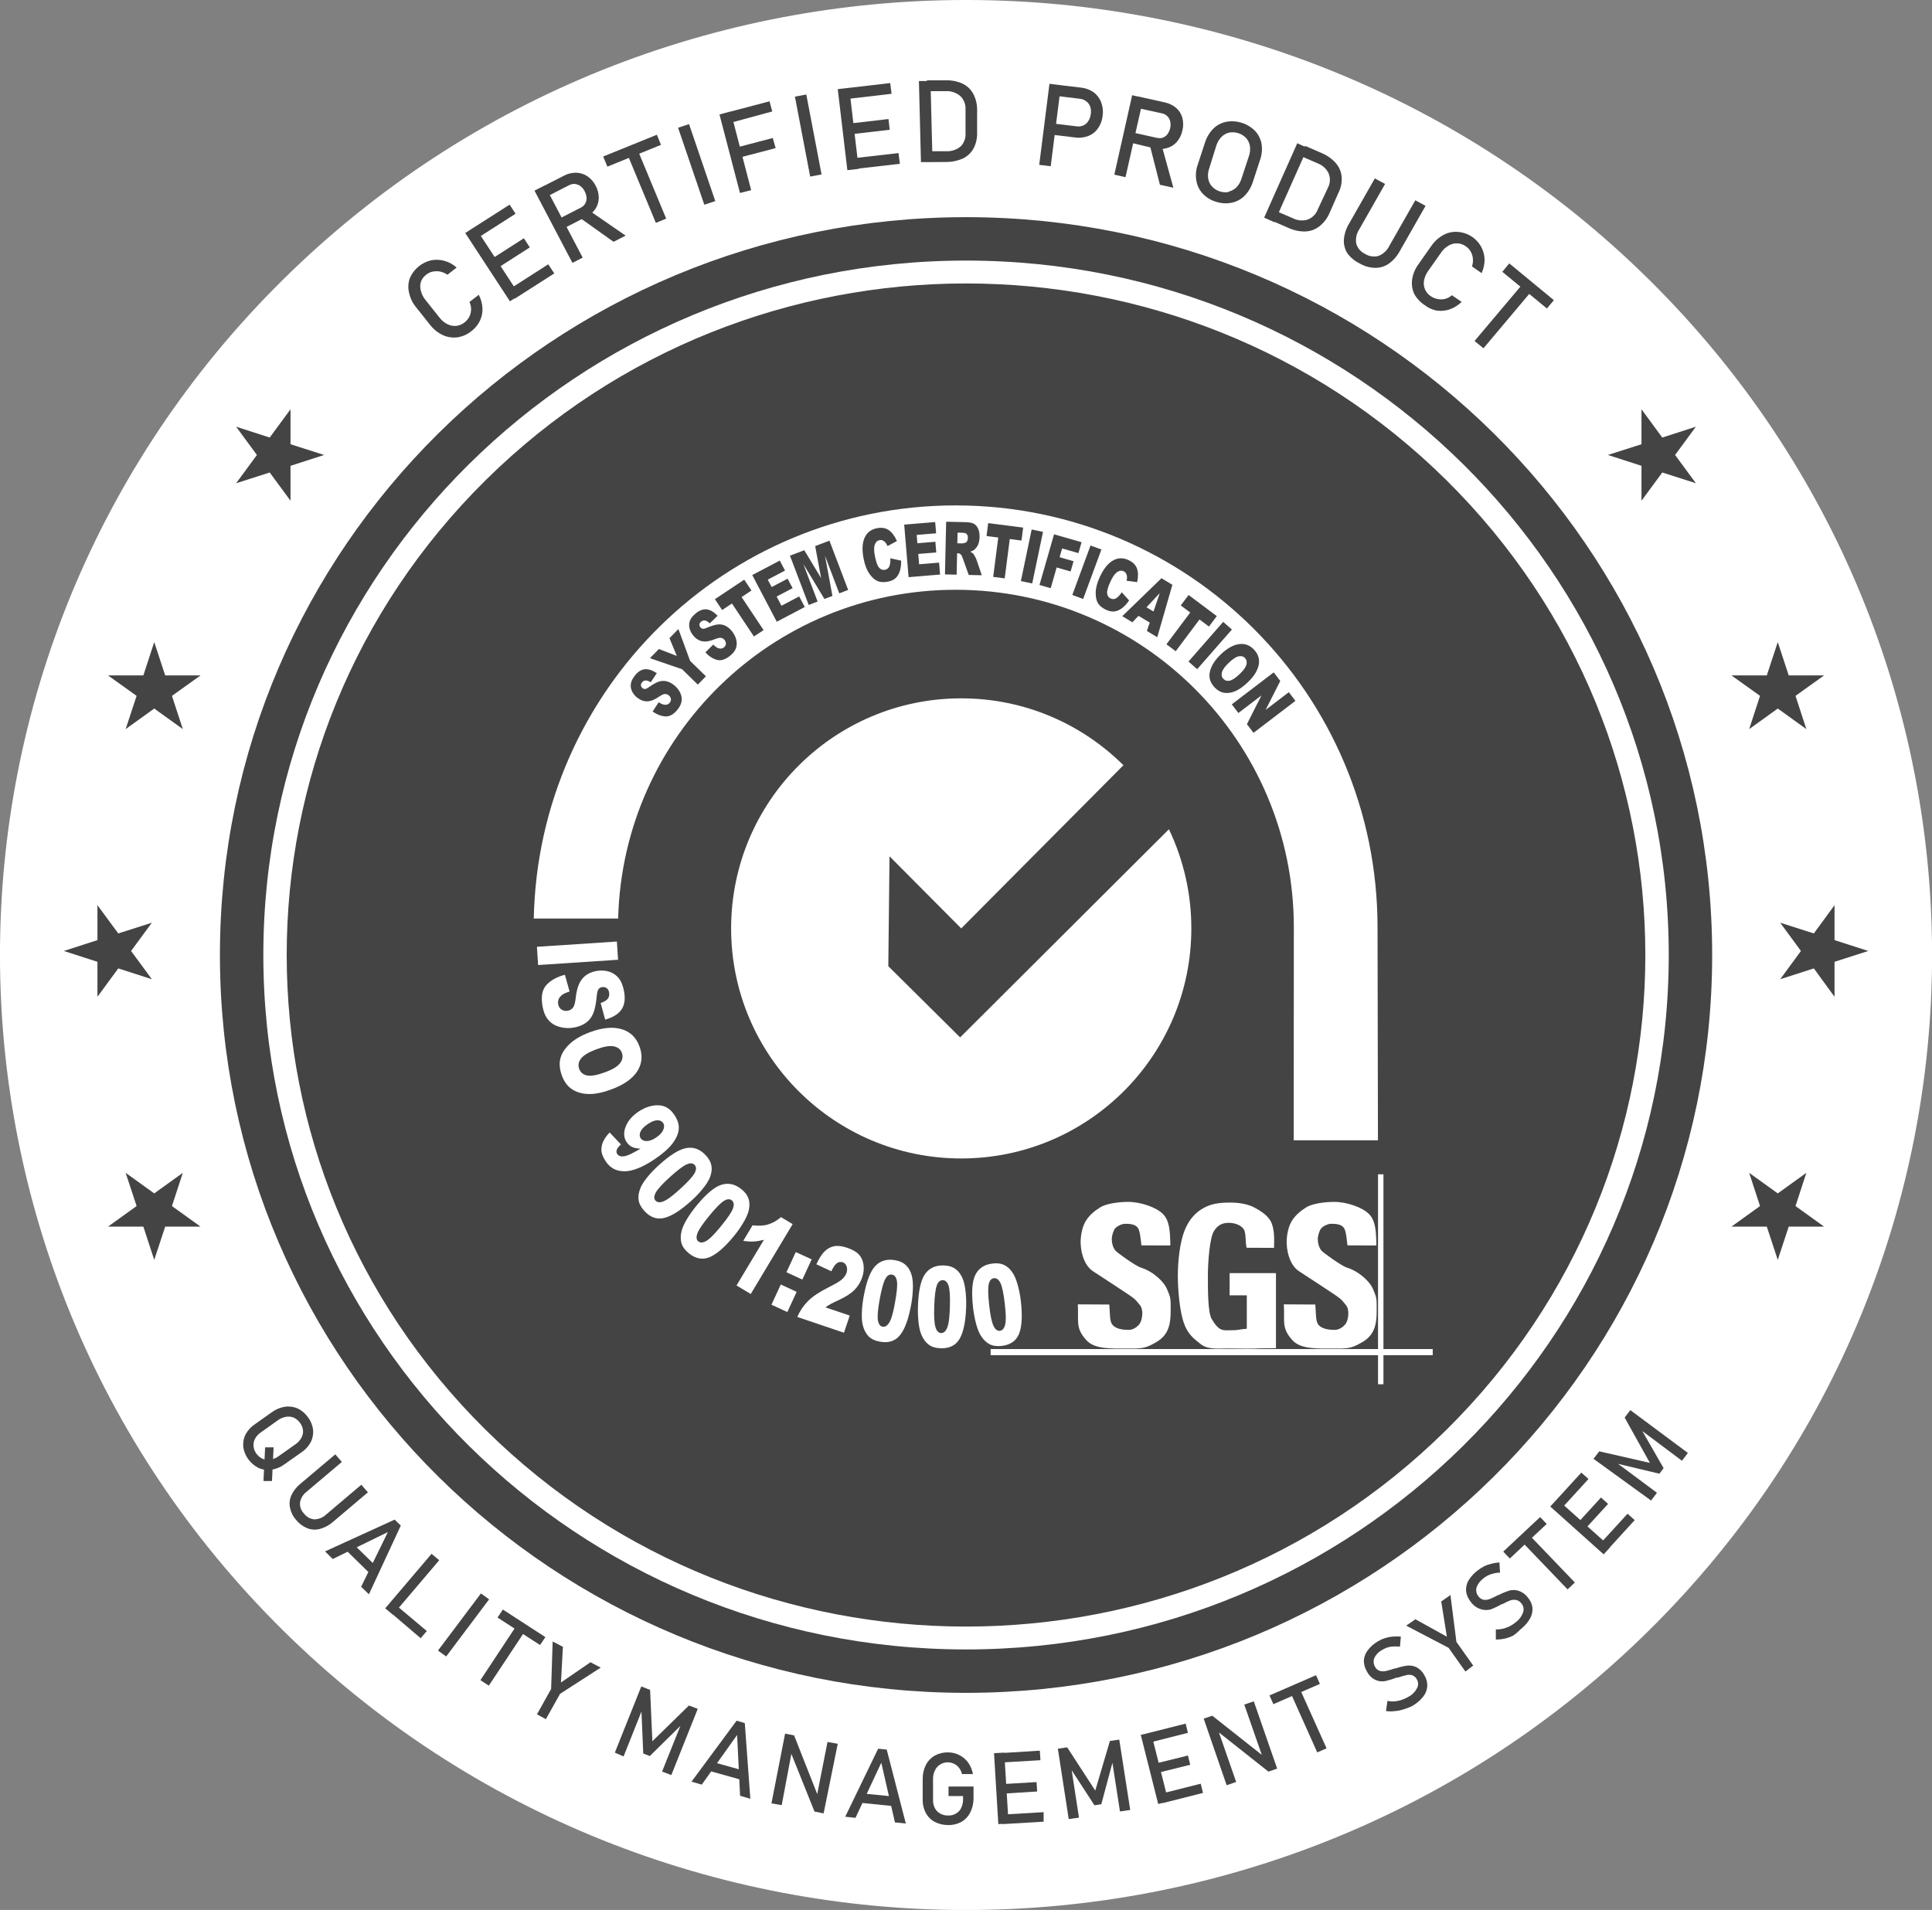 <?xml version="1.0" encoding="UTF-8"?> <svg xmlns="http://www.w3.org/2000/svg" width="89" height="88" viewBox="0 0 89 88" fill="none"><rect x="0" y="0" width="89" height="88" fill="#808080" stroke="none"/> <g clip-path="url(#clip0_1902_94)"> <path d="M75.969 75.116C93.348 57.932 93.348 30.072 75.969 12.888C58.59 -4.296 30.413 -4.296 13.033 12.888C-4.346 30.072 -4.346 57.932 13.033 75.116C30.413 92.3 58.59 92.3 75.969 75.116Z" fill="white"></path> <path d="M66.629 65.881C78.85 53.798 78.85 34.206 66.629 22.123C54.408 10.039 34.594 10.039 22.373 22.123C10.152 34.206 10.152 53.798 22.373 65.881C34.594 77.965 54.408 77.965 66.629 65.881Z" fill="#444444"></path> <path d="M44.502 76.998C62.932 76.998 77.873 62.225 77.873 44.002C77.873 25.779 62.932 11.006 44.502 11.006C26.072 11.006 11.131 25.779 11.131 44.002C11.131 62.225 26.072 76.998 44.502 76.998Z" stroke="#444444" stroke-width="2" stroke-miterlimit="10"></path> <path d="M10.877 19.66L12.425 20.16L13.383 18.857V20.468L14.932 20.963L13.383 21.462V23.072L12.425 21.77L10.877 22.265L11.835 20.963L10.877 19.66Z" fill="#444444"></path> <path d="M4.976 31.12H6.604L7.105 29.584L7.61 31.12H9.238L7.921 32.062L8.422 33.593L7.105 32.646L5.788 33.593L6.293 32.062L4.976 31.12Z" fill="#444444"></path> <path d="M2.941 43.816L4.489 43.316V41.706L5.448 43.008L6.996 42.514L6.038 43.816L6.996 45.118L5.448 44.619L4.489 45.926V44.315L2.941 43.816Z" fill="#444444"></path> <path d="M4.976 56.517L6.293 55.569L5.788 54.038L7.105 54.986L8.422 54.038L7.921 55.569L9.238 56.517H7.61L7.105 58.048L6.604 56.517H4.976Z" fill="#444444"></path> <path d="M84.029 56.517H82.4L81.895 58.048L81.39 56.517H79.761L81.078 55.569L80.578 54.038L81.895 54.986L83.212 54.038L82.712 55.569L84.029 56.517Z" fill="#444444"></path> <path d="M86.063 43.816L84.51 44.315V45.926L83.557 44.619L82.008 45.118L82.962 43.816L82.008 42.514L83.557 43.008L84.51 41.706V43.316L86.063 43.816Z" fill="#444444"></path> <path d="M84.029 31.12L82.712 32.062L83.212 33.593L81.895 32.646L80.578 33.593L81.078 32.062L79.761 31.12H81.39L81.895 29.584L82.4 31.12H84.029Z" fill="#444444"></path> <path d="M78.124 19.66L77.165 20.963L78.124 22.265L76.575 21.77L75.617 23.072V21.462L74.068 20.963L75.617 20.468V18.857L76.575 20.16L78.124 19.66Z" fill="#444444"></path> <path d="M11.207 66.65C11.188 66.452 11.227 66.252 11.32 66.076C11.426 65.887 11.577 65.727 11.759 65.609L12.524 65.067C12.703 64.935 12.912 64.849 13.133 64.815C13.332 64.787 13.536 64.816 13.718 64.899C13.909 64.991 14.072 65.131 14.19 65.305C14.319 65.474 14.399 65.674 14.422 65.884C14.441 66.082 14.402 66.282 14.309 66.458C14.206 66.648 14.056 66.808 13.874 66.925L13.105 67.467C12.927 67.599 12.72 67.685 12.5 67.719C12.3 67.748 12.095 67.718 11.91 67.635C11.72 67.54 11.557 67.4 11.433 67.229C11.31 67.057 11.231 66.859 11.202 66.65H11.207ZM12.099 67.215C12.211 67.262 12.334 67.276 12.453 67.257C12.586 67.234 12.712 67.181 12.821 67.103L13.614 66.543C13.726 66.466 13.818 66.365 13.884 66.248C13.943 66.143 13.969 66.023 13.959 65.903C13.945 65.778 13.898 65.659 13.822 65.558C13.749 65.456 13.652 65.374 13.539 65.32C13.427 65.273 13.305 65.258 13.185 65.278C13.05 65.299 12.922 65.352 12.812 65.431L12.024 65.992C11.91 66.067 11.816 66.168 11.75 66.286C11.694 66.392 11.669 66.512 11.679 66.631C11.69 66.756 11.735 66.876 11.811 66.977C11.885 67.079 11.984 67.161 12.099 67.215V67.215ZM12.213 66.687H12.604L12.529 68.237H12.137L12.213 66.687Z" fill="#444444"></path> <path d="M13.36 69.469C13.319 69.277 13.341 69.078 13.421 68.899C13.516 68.692 13.658 68.51 13.836 68.367L15.446 67.009L15.748 67.359L14.129 68.727C13.966 68.848 13.856 69.027 13.822 69.226C13.813 69.32 13.824 69.414 13.856 69.503C13.888 69.592 13.939 69.673 14.007 69.739C14.062 69.814 14.133 69.876 14.214 69.921C14.296 69.967 14.386 69.996 14.479 70.005C14.683 70.001 14.878 69.921 15.026 69.781L16.645 68.409L16.948 68.759L15.338 70.122C15.167 70.273 14.963 70.383 14.743 70.444C14.551 70.496 14.348 70.486 14.162 70.416C13.959 70.335 13.78 70.203 13.643 70.034C13.499 69.873 13.402 69.678 13.36 69.469V69.469Z" fill="#444444"></path> <path d="M18.18 70.016L18.463 70.291L16.995 73.456L16.636 73.11L17.868 70.59L15.328 71.831L14.974 71.481L18.18 70.016ZM16.201 71.066L17.443 72.279L17.131 72.588L15.89 71.374L16.201 71.066Z" fill="#444444"></path> <path d="M19.879 71.593L20.233 71.887L18.099 74.398L17.745 74.104L19.879 71.593ZM18.208 73.927L19.662 75.15L19.378 75.481L17.939 74.253L18.208 73.927Z" fill="#444444"></path> <path d="M20.554 76.321L20.176 76.05L22.154 73.418L22.532 73.689L20.554 76.321Z" fill="#444444"></path> <path d="M23.797 74.893L24.189 75.145L22.518 77.666L22.131 77.413L23.797 74.893ZM23.165 74.16L25.124 75.43L24.878 75.794L22.919 74.529L23.165 74.16Z" fill="#444444"></path> <path d="M25.799 78.044L25.147 79.211L24.736 78.987L25.388 77.82L25.459 75.631L25.931 75.878L25.841 77.521L27.201 76.588L27.673 76.835L25.799 78.044Z" fill="#444444"></path> <path d="M31.737 78.581L32.143 78.735L30.925 81.787L30.5 81.624L31.416 79.337L31.383 79.481L29.934 80.91L29.632 80.793L29.547 78.809L29.637 78.641L28.726 80.928L28.324 80.751L29.542 77.703L29.948 77.862L30.052 80.228L31.737 78.581Z" fill="#444444"></path> <path d="M33.933 79.28L34.31 79.392L34.565 82.879L34.093 82.739L33.956 79.938L32.328 82.226L31.855 82.09L33.933 79.28ZM32.7 81.147L34.376 81.614L34.254 82.034L32.578 81.567L32.7 81.147Z" fill="#444444"></path> <path d="M36.166 79.878L36.581 79.957L37.685 82.758L37.619 82.805L38.12 80.261L38.592 80.345L37.941 83.551L37.52 83.467L36.416 80.713L36.482 80.667L36.01 83.173L35.538 83.089L36.166 79.878Z" fill="#444444"></path> <path d="M40.452 80.573L40.848 80.611L41.727 84.018L41.226 83.967L40.598 81.217L39.409 83.757L38.937 83.705L40.452 80.573ZM39.578 82.618L41.316 82.79L41.269 83.229L39.531 83.052L39.578 82.618Z" fill="#444444"></path> <path d="M44.847 82.314V82.888C44.844 83.111 44.789 83.33 44.686 83.528C44.593 83.707 44.448 83.854 44.271 83.953C44.082 84.051 43.87 84.098 43.657 84.088C43.443 84.089 43.232 84.036 43.044 83.934C42.871 83.838 42.731 83.694 42.642 83.519C42.544 83.331 42.497 83.122 42.505 82.912V81.941C42.505 81.719 42.559 81.499 42.661 81.301C42.756 81.125 42.9 80.979 43.077 80.881C43.265 80.781 43.477 80.733 43.69 80.741C43.873 80.744 44.053 80.79 44.214 80.877C44.373 80.96 44.51 81.08 44.611 81.227C44.717 81.381 44.788 81.556 44.819 81.74H44.313C44.292 81.636 44.247 81.539 44.181 81.455C44.122 81.376 44.044 81.312 43.955 81.269C43.869 81.228 43.776 81.204 43.681 81.199C43.555 81.195 43.43 81.227 43.322 81.292C43.214 81.353 43.128 81.446 43.077 81.558C43.011 81.683 42.979 81.823 42.982 81.964V82.93C42.978 83.059 43.005 83.188 43.062 83.304C43.117 83.409 43.2 83.496 43.303 83.556C43.414 83.619 43.539 83.651 43.667 83.649C43.794 83.656 43.92 83.627 44.03 83.565C44.136 83.505 44.221 83.416 44.276 83.308C44.337 83.18 44.367 83.04 44.365 82.898V82.753H43.695V82.314H44.847Z" fill="#444444"></path> <path d="M45.791 80.779L46.263 80.751L46.461 84.018L45.989 84.046L45.791 80.779ZM46.013 80.779L47.901 80.662L47.929 81.101L46.041 81.213L46.013 80.779ZM46.103 82.207L47.75 82.109L47.778 82.543L46.126 82.646L46.103 82.207ZM46.188 83.607L48.076 83.495V83.934L46.188 84.046V83.607Z" fill="#444444"></path> <path d="M51.13 80.214L51.56 80.153L52.065 83.393L51.593 83.463L51.215 81.031L51.258 81.171L50.733 83.131L50.417 83.178L49.331 81.507V81.32L49.704 83.747L49.232 83.813L48.732 80.573L49.161 80.508L50.455 82.501L51.13 80.214Z" fill="#444444"></path> <path d="M52.551 79.934L53.023 79.827L53.826 83.01L53.354 83.118L52.551 79.934ZM52.768 79.883L54.619 79.416L54.723 79.841L52.877 80.308L52.768 79.883ZM53.118 81.283L54.723 80.886L54.831 81.311L53.226 81.708L53.118 81.283ZM53.462 82.651L55.313 82.184L55.417 82.609L53.571 83.076L53.462 82.651Z" fill="#444444"></path> <path d="M55.45 79.187L55.846 79.052L58.207 80.919L58.174 80.993L57.319 78.538L57.758 78.389L58.834 81.488L58.433 81.628L56.073 79.761L56.106 79.691L56.946 82.104L56.507 82.254L55.45 79.187Z" fill="#444444"></path> <path d="M58.48 78.118L60.624 77.185L60.803 77.586L58.66 78.519L58.48 78.118ZM59.448 77.987L59.873 77.801L61.11 80.555L60.68 80.741L59.448 77.987Z" fill="#444444"></path> <path d="M64.674 78.753C64.542 78.799 64.403 78.827 64.263 78.837C64.126 78.856 63.986 78.856 63.848 78.837L63.914 78.37C64.07 78.401 64.23 78.401 64.386 78.37C64.553 78.338 64.712 78.278 64.858 78.193C65.034 78.106 65.177 77.967 65.269 77.796C65.307 77.733 65.327 77.66 65.327 77.586C65.327 77.512 65.307 77.44 65.269 77.376C65.223 77.288 65.146 77.219 65.052 77.185C64.961 77.159 64.864 77.159 64.773 77.185C64.65 77.212 64.528 77.248 64.41 77.292H64.381H64.348C64.176 77.359 63.999 77.413 63.82 77.455C63.67 77.484 63.516 77.468 63.376 77.409C63.201 77.329 63.059 77.192 62.975 77.021V77.021C62.876 76.867 62.825 76.686 62.828 76.503C62.84 76.334 62.903 76.171 63.008 76.036C63.135 75.868 63.296 75.726 63.48 75.621C63.581 75.561 63.688 75.512 63.801 75.476C63.914 75.44 64.031 75.417 64.15 75.406C64.277 75.394 64.405 75.394 64.532 75.406L64.49 75.873C64.347 75.854 64.203 75.854 64.06 75.873C63.934 75.894 63.812 75.938 63.702 76.004C63.535 76.085 63.399 76.218 63.315 76.382C63.286 76.45 63.273 76.524 63.279 76.598C63.285 76.672 63.308 76.743 63.348 76.807C63.394 76.894 63.474 76.959 63.569 76.989C63.662 77.012 63.76 77.012 63.853 76.989C63.987 76.958 64.12 76.919 64.249 76.872V76.872H64.273H64.296C64.46 76.814 64.629 76.772 64.802 76.746C64.948 76.727 65.096 76.748 65.231 76.807C65.393 76.887 65.525 77.016 65.609 77.175C65.707 77.329 65.757 77.507 65.75 77.689C65.738 77.868 65.67 78.039 65.557 78.179C65.416 78.353 65.243 78.499 65.047 78.608C64.927 78.668 64.803 78.716 64.674 78.753Z" fill="#444444"></path> <path d="M67.091 75.649L67.865 76.741L67.506 77.016L66.732 75.924L64.778 74.902L65.203 74.608L66.652 75.411L66.392 73.786L66.817 73.492L67.091 75.649Z" fill="#444444"></path> <path d="M69.716 75.355C69.59 75.419 69.457 75.467 69.319 75.499C69.184 75.528 69.046 75.542 68.908 75.541V75.075C69.069 75.08 69.229 75.055 69.38 75C69.539 74.944 69.686 74.86 69.815 74.752C69.977 74.636 70.099 74.473 70.164 74.286C70.188 74.215 70.193 74.14 70.178 74.067C70.163 73.994 70.129 73.926 70.079 73.87V73.87C70.019 73.791 69.932 73.736 69.834 73.716C69.741 73.703 69.647 73.712 69.56 73.744C69.442 73.792 69.326 73.846 69.215 73.908V73.908H69.182C69.022 74.002 68.855 74.083 68.682 74.15C68.537 74.193 68.383 74.193 68.238 74.15C68.048 74.096 67.882 73.981 67.766 73.824V73.824C67.647 73.683 67.569 73.514 67.539 73.334C67.521 73.159 67.557 72.983 67.643 72.829C67.752 72.649 67.894 72.49 68.063 72.363C68.156 72.29 68.256 72.226 68.361 72.171C68.467 72.118 68.58 72.078 68.696 72.05C68.819 72.017 68.946 71.997 69.073 71.989L69.102 72.456C68.957 72.462 68.814 72.489 68.677 72.535C68.555 72.575 68.441 72.637 68.342 72.717C68.191 72.826 68.077 72.977 68.016 73.151C67.999 73.223 67.999 73.297 68.016 73.369C68.033 73.44 68.067 73.506 68.115 73.562C68.174 73.642 68.262 73.696 68.361 73.712C68.456 73.721 68.551 73.706 68.639 73.67C68.767 73.619 68.892 73.559 69.012 73.492V73.492H69.036C69.187 73.412 69.345 73.345 69.508 73.291C69.65 73.249 69.8 73.249 69.942 73.291C70.116 73.346 70.269 73.454 70.376 73.6V73.6C70.494 73.731 70.569 73.893 70.594 74.066C70.608 74.245 70.569 74.424 70.48 74.58C70.367 74.771 70.218 74.939 70.041 75.075C69.942 75.178 69.833 75.272 69.716 75.355Z" fill="#444444"></path> <path d="M69.249 71.49L70.948 69.898L71.25 70.216L69.551 71.808L69.249 71.49ZM70.117 71.047L70.452 70.729L72.548 72.914L72.213 73.231L70.117 71.047Z" fill="#444444"></path> <path d="M71.415 69.413L71.727 69.073L74.186 71.276L73.874 71.616L71.415 69.413ZM71.566 69.25L72.845 67.85L73.176 68.144L71.897 69.544L71.566 69.25ZM72.642 70.212L73.752 68.998L74.078 69.292L72.968 70.505L72.642 70.212ZM73.695 71.145L74.975 69.745L75.305 70.039L74.026 71.439L73.695 71.145Z" fill="#444444"></path> <path d="M74.842 65.315L75.102 64.97L77.755 66.944L77.481 67.304L75.494 65.815L75.626 65.885L76.636 67.644L76.443 67.901L74.484 67.434L74.347 67.304L76.329 68.779L76.06 69.138L73.407 67.215L73.672 66.87L76.004 67.402L74.842 65.315Z" fill="#444444"></path> <path d="M21.073 15.543C20.844 15.572 20.612 15.536 20.403 15.441C20.173 15.333 19.972 15.173 19.817 14.974L19.175 14.166C19.011 13.971 18.897 13.739 18.845 13.489C18.789 13.264 18.802 13.026 18.883 12.808C18.971 12.604 19.107 12.423 19.279 12.281C19.451 12.139 19.655 12.04 19.874 11.991C20.075 11.954 20.282 11.963 20.478 12.019C20.685 12.079 20.876 12.184 21.035 12.327L20.611 12.659C20.512 12.59 20.402 12.541 20.285 12.514C20.17 12.491 20.051 12.491 19.936 12.514C19.826 12.535 19.724 12.584 19.638 12.654C19.522 12.738 19.434 12.855 19.388 12.99C19.348 13.122 19.348 13.264 19.388 13.396C19.425 13.552 19.498 13.697 19.6 13.821L20.242 14.628C20.34 14.757 20.466 14.863 20.611 14.936C20.735 15.001 20.876 15.028 21.017 15.016C21.159 14.999 21.293 14.943 21.404 14.852C21.492 14.784 21.564 14.698 21.616 14.6C21.669 14.497 21.698 14.384 21.701 14.269C21.705 14.146 21.679 14.025 21.625 13.914L22.055 13.583C22.156 13.772 22.214 13.981 22.225 14.194C22.236 14.397 22.195 14.599 22.107 14.782C22.019 14.966 21.888 15.126 21.725 15.249C21.538 15.403 21.313 15.505 21.073 15.543Z" fill="#444444"></path> <path d="M21.432 10.736L21.876 10.451L23.934 13.597L23.49 13.882L21.432 10.736ZM21.649 10.596L23.476 9.429L23.75 9.849L21.923 11.016L21.649 10.596ZM22.546 11.996L24.132 10.978L24.406 11.399L22.82 12.416L22.546 11.996ZM23.434 13.345L25.256 12.178L25.534 12.598L23.707 13.765L23.434 13.345Z" fill="#444444"></path> <path d="M24.623 8.784L25.095 8.542L26.842 11.87L26.37 12.112L24.623 8.784ZM25.605 10.157L26.752 9.568C26.837 9.528 26.908 9.463 26.955 9.382C27.003 9.302 27.027 9.209 27.021 9.116C27.014 9.011 26.985 8.91 26.936 8.817C26.89 8.722 26.822 8.639 26.738 8.574C26.663 8.52 26.575 8.486 26.483 8.476C26.388 8.469 26.292 8.49 26.209 8.537L25.062 9.125L24.831 8.682L25.964 8.103C26.138 8.006 26.335 7.956 26.535 7.958C26.72 7.96 26.901 8.015 27.054 8.117C27.22 8.229 27.353 8.382 27.441 8.56C27.537 8.735 27.585 8.931 27.583 9.13C27.578 9.313 27.521 9.491 27.418 9.643C27.297 9.808 27.134 9.939 26.946 10.021L25.817 10.6L25.605 10.157ZM26.7 10.026L27.116 9.68L28.82 10.857L28.263 11.141L26.7 10.026Z" fill="#444444"></path> <path d="M27.786 7.212L30.26 6.208L30.449 6.675L27.98 7.678L27.786 7.212ZM28.895 7.095L29.368 6.894L30.689 10.073L30.213 10.269L28.895 7.095Z" fill="#444444"></path> <path d="M32.95 9.265L32.445 9.433L31.237 5.886L31.742 5.718L32.95 9.265Z" fill="#444444"></path> <path d="M33.144 5.275L33.659 5.135L34.603 8.762L34.088 8.892L33.144 5.275ZM33.394 5.209L35.448 4.668L35.575 5.135L33.517 5.695L33.394 5.209ZM33.824 6.824L35.599 6.358L35.731 6.824L33.951 7.291L33.824 6.824Z" fill="#444444"></path> <path d="M37.846 8.037L37.322 8.135L36.619 4.453L37.143 4.354L37.846 8.037Z" fill="#444444"></path> <path d="M38.592 4.107L39.12 4.047L39.559 7.781L39.035 7.841L38.592 4.107ZM38.847 4.079L41.009 3.827L41.07 4.322L38.908 4.574L38.847 4.079ZM39.04 5.704L40.929 5.484L40.985 5.979L39.097 6.198L39.04 5.704ZM39.229 7.3L41.391 7.053L41.453 7.547L39.291 7.795L39.229 7.3Z" fill="#444444"></path> <path d="M42.331 3.734H42.864L42.958 7.468H42.425L42.331 3.734ZM42.76 6.968H43.619C43.855 6.974 44.084 6.892 44.261 6.74C44.339 6.659 44.398 6.562 44.435 6.457C44.473 6.351 44.488 6.24 44.478 6.128V5.022C44.483 4.911 44.464 4.801 44.422 4.698C44.381 4.595 44.318 4.502 44.238 4.425C44.05 4.264 43.806 4.184 43.558 4.201H42.699V3.701H43.539C43.808 3.689 44.076 3.738 44.323 3.846C44.538 3.943 44.715 4.107 44.828 4.313C44.947 4.534 45.011 4.781 45.012 5.031V6.096C45.023 6.348 44.97 6.598 44.856 6.824C44.751 7.023 44.586 7.186 44.384 7.291C44.14 7.403 43.874 7.462 43.605 7.463L42.77 7.468L42.76 6.968Z" fill="#444444"></path> <path d="M48.345 3.86L48.874 3.926L48.402 7.66L47.873 7.595L48.345 3.86ZM48.397 5.676L49.601 5.821C49.705 5.836 49.812 5.821 49.908 5.779C50.002 5.736 50.081 5.666 50.134 5.578C50.198 5.48 50.236 5.368 50.248 5.251C50.267 5.136 50.258 5.017 50.219 4.906C50.184 4.811 50.122 4.728 50.04 4.668C49.956 4.602 49.854 4.562 49.747 4.551L48.548 4.406L48.624 3.898L49.809 4.038C50.014 4.061 50.211 4.134 50.38 4.252C50.539 4.371 50.661 4.534 50.729 4.719C50.802 4.916 50.825 5.128 50.795 5.335C50.775 5.544 50.7 5.743 50.578 5.914C50.47 6.073 50.315 6.195 50.134 6.264C49.941 6.34 49.731 6.364 49.525 6.334L48.34 6.19L48.397 5.676Z" fill="#444444"></path> <path d="M52.154 4.388L52.674 4.504L51.848 8.164L51.333 8.047L52.154 4.388ZM52.017 6.068L53.278 6.348C53.369 6.372 53.465 6.372 53.556 6.348C53.645 6.315 53.721 6.259 53.778 6.185C53.841 6.1 53.885 6.003 53.906 5.9C53.929 5.799 53.929 5.693 53.906 5.592C53.887 5.501 53.841 5.419 53.774 5.354C53.707 5.287 53.621 5.241 53.528 5.223L52.268 4.948L52.4 4.439L53.641 4.714C53.838 4.753 54.021 4.84 54.175 4.966C54.318 5.09 54.42 5.252 54.468 5.433C54.517 5.625 54.517 5.825 54.468 6.017C54.427 6.211 54.338 6.393 54.208 6.544C54.083 6.684 53.918 6.783 53.736 6.829C53.543 6.881 53.339 6.881 53.146 6.829L51.928 6.535L52.017 6.068ZM52.962 6.666H53.505L54.052 8.649L53.434 8.514L52.962 6.666Z" fill="#444444"></path> <path d="M55.398 8.915C55.244 8.746 55.143 8.537 55.11 8.312C55.069 8.063 55.093 7.808 55.181 7.57L55.511 6.562C55.588 6.322 55.72 6.103 55.898 5.923C56.062 5.762 56.271 5.654 56.498 5.61C56.737 5.569 56.983 5.587 57.215 5.662C57.446 5.737 57.655 5.867 57.824 6.039C57.978 6.208 58.08 6.417 58.117 6.641C58.154 6.891 58.128 7.146 58.041 7.384L57.711 8.392C57.634 8.632 57.501 8.851 57.324 9.031C57.159 9.191 56.951 9.3 56.724 9.344C56.486 9.389 56.24 9.371 56.011 9.293C55.776 9.225 55.563 9.094 55.398 8.915V8.915ZM56.597 8.831C56.732 8.798 56.856 8.731 56.956 8.635C57.062 8.523 57.141 8.389 57.187 8.242L57.532 7.197C57.586 7.048 57.602 6.887 57.579 6.73C57.558 6.595 57.499 6.469 57.409 6.366C57.311 6.261 57.188 6.182 57.05 6.137C56.913 6.092 56.767 6.083 56.625 6.109C56.491 6.141 56.368 6.209 56.271 6.305C56.163 6.417 56.083 6.551 56.035 6.697L55.705 7.757C55.65 7.906 55.634 8.067 55.657 8.224C55.678 8.358 55.737 8.485 55.827 8.588C55.925 8.693 56.048 8.772 56.185 8.817C56.323 8.862 56.469 8.871 56.611 8.845L56.597 8.831Z" fill="#444444"></path> <path d="M59.76 6.6L60.232 6.814L58.707 10.24L58.235 10.026L59.76 6.6ZM58.764 9.713L59.552 10.054C59.761 10.163 60.005 10.186 60.232 10.119C60.34 10.08 60.438 10.017 60.52 9.937C60.601 9.856 60.664 9.759 60.704 9.652L61.176 8.644C61.227 8.544 61.257 8.435 61.262 8.323C61.268 8.211 61.25 8.1 61.209 7.995C61.109 7.78 60.928 7.612 60.704 7.528L59.92 7.188L60.123 6.721L60.893 7.057C61.143 7.161 61.366 7.321 61.544 7.524C61.693 7.698 61.784 7.913 61.804 8.14C61.824 8.392 61.776 8.646 61.662 8.873L61.233 9.844C61.129 10.079 60.967 10.285 60.761 10.441C60.577 10.581 60.354 10.659 60.123 10.665C59.854 10.669 59.587 10.611 59.344 10.497L58.575 10.161L58.764 9.713Z" fill="#444444"></path> <path d="M62.068 11.669C61.949 11.479 61.893 11.257 61.908 11.034C61.93 10.775 62.013 10.524 62.148 10.302L63.333 8.22L63.805 8.476L62.611 10.577C62.484 10.77 62.436 11.004 62.479 11.23C62.509 11.332 62.56 11.426 62.629 11.506C62.698 11.587 62.784 11.652 62.88 11.697C62.972 11.755 63.076 11.793 63.184 11.809C63.292 11.826 63.403 11.819 63.508 11.79C63.726 11.702 63.903 11.535 64.004 11.324L65.198 9.228L65.67 9.485L64.485 11.566C64.363 11.797 64.188 11.997 63.975 12.15C63.79 12.279 63.569 12.346 63.343 12.341C63.091 12.335 62.846 12.264 62.63 12.136C62.407 12.028 62.214 11.868 62.068 11.669V11.669Z" fill="#444444"></path> <path d="M65.146 13.537C65.051 13.329 65.018 13.099 65.052 12.874C65.09 12.623 65.189 12.384 65.34 12.178L65.935 11.333C66.078 11.122 66.271 10.947 66.496 10.825C66.698 10.714 66.928 10.666 67.157 10.685C67.487 10.708 67.796 10.852 68.024 11.088C68.252 11.325 68.382 11.637 68.389 11.964C68.389 12.178 68.342 12.389 68.252 12.584L67.809 12.276C67.846 12.164 67.861 12.045 67.851 11.926C67.843 11.81 67.809 11.697 67.752 11.595C67.698 11.498 67.622 11.415 67.53 11.352C67.416 11.268 67.279 11.219 67.137 11.213C66.995 11.206 66.854 11.242 66.732 11.315C66.592 11.396 66.472 11.507 66.383 11.642L65.788 12.486C65.694 12.616 65.63 12.764 65.6 12.921C65.575 13.057 65.59 13.198 65.642 13.326C65.698 13.458 65.791 13.569 65.911 13.649C66.004 13.711 66.108 13.754 66.218 13.775C66.33 13.8 66.446 13.8 66.558 13.775C66.679 13.744 66.79 13.684 66.883 13.602L67.332 13.91C67.178 14.061 66.993 14.178 66.789 14.251C66.596 14.319 66.388 14.34 66.185 14.311C65.978 14.27 65.783 14.181 65.618 14.05C65.42 13.921 65.258 13.744 65.146 13.537Z" fill="#444444"></path> <path d="M70.155 13.069L70.561 13.405L68.338 16.047L67.927 15.711L70.155 13.069ZM69.527 12.136L71.581 13.83L71.26 14.213L69.206 12.523L69.527 12.136Z" fill="#444444"></path> <path fill-rule="evenodd" clip-rule="evenodd" d="M54.88 42.776C54.88 48.63 50.134 53.376 44.28 53.376C38.425 53.376 33.68 48.63 33.68 42.776C33.68 36.922 38.425 32.176 44.28 32.176C47.195 32.176 49.836 33.353 51.752 35.258L44.28 42.776L40.977 39.454L40.921 44.517L44.23 47.798L53.848 38.208C54.529 39.634 54.882 41.195 54.88 42.776ZM66 62.441H45.635V62.158H66V62.441Z" fill="white"></path> <path fill-rule="evenodd" clip-rule="evenodd" d="M63.73 63.78H63.481V54.106H63.73V63.78Z" fill="white"></path> <path fill-rule="evenodd" clip-rule="evenodd" d="M56.644 59.683V58.66H58.779V62.116C57.935 62.12 58.073 62.129 57.727 62.136C57.288 62.145 57.04 62.13 56.609 62.13C56.078 62.13 55.646 62.192 55.312 61.93C54.977 61.668 54.718 61.47 54.534 60.953C54.35 60.435 54.258 59.456 54.258 58.785C54.258 58.079 54.358 57.241 54.56 56.719C54.775 56.161 55.107 55.843 55.446 55.658C55.798 55.464 56.157 55.408 56.67 55.408C57.164 55.408 57.534 55.505 57.779 55.634C58.024 55.764 58.356 55.964 58.518 56.236C58.725 56.584 58.698 57.104 58.691 57.495L57.425 57.49C57.37 57.243 57.4 56.969 57.337 56.731C57.283 56.524 56.987 56.354 56.642 56.342C56.338 56.331 56.095 56.431 55.914 56.736C55.733 57.041 55.643 58.1 55.643 58.761C55.643 59.463 55.64 60.475 55.82 60.777C56.166 61.361 56.35 61.292 56.674 61.292C56.831 61.292 56.954 61.29 57.115 61.26C57.312 61.224 57.241 61.252 57.435 61.219V59.683H56.644V59.683V59.683ZM59.142 60.098L60.591 60.106C60.62 60.417 60.607 60.813 60.695 60.975C60.837 61.239 61.226 61.274 61.491 61.274C61.688 61.274 61.872 61.143 61.979 61.009C62.086 60.875 62.128 60.591 62.107 60.415C62.078 60.173 61.992 60.129 61.891 59.997C61.789 59.865 61.696 59.792 61.344 59.558C61.519 59.674 59.985 58.66 59.855 58.581C59.5 58.362 59.292 57.84 59.273 57.3C59.261 56.969 59.336 56.54 59.505 56.263C59.674 55.987 59.903 55.8 60.17 55.63C60.438 55.461 60.998 55.377 61.464 55.377C62.036 55.377 62.761 55.627 63.061 55.933C63.361 56.241 63.393 56.68 63.405 57.386L62.072 57.381C62.037 57.09 62.009 56.731 61.916 56.585C61.795 56.398 61.521 56.386 61.324 56.386C61.161 56.386 60.943 56.5 60.861 56.598C60.778 56.697 60.706 56.945 60.706 57.086C60.706 57.269 60.759 57.484 60.873 57.62C60.94 57.706 61.801 58.33 62.044 58.403C62.648 58.592 63.121 59.086 63.24 59.372C63.358 59.657 63.418 59.753 63.418 60.106C63.418 60.521 63.435 60.935 63.276 61.286C63.118 61.636 62.847 61.799 62.547 61.955C62.163 62.153 61.903 62.133 61.47 62.133C60.709 62.133 59.928 62.181 59.536 61.749C59.021 61.18 59.189 60.901 59.142 60.098V60.098ZM49.651 60.098L51.101 60.106C51.129 60.417 51.116 60.813 51.204 60.975C51.346 61.239 51.735 61.274 52 61.274C52.197 61.274 52.381 61.143 52.488 61.009C52.594 60.875 52.637 60.591 52.616 60.415C52.587 60.173 52.501 60.129 52.4 59.997C52.299 59.865 52.205 59.792 51.853 59.558C52.027 59.674 50.494 58.66 50.365 58.581C50.01 58.362 49.801 57.84 49.782 57.3C49.77 56.969 49.845 56.54 50.014 56.263C50.183 55.987 50.412 55.8 50.68 55.63C50.948 55.461 51.507 55.377 51.973 55.377C52.545 55.377 53.27 55.627 53.57 55.933C53.87 56.241 53.902 56.68 53.914 57.386L52.581 57.381C52.546 57.09 52.518 56.731 52.425 56.585C52.304 56.398 52.03 56.386 51.833 56.386C51.671 56.386 51.452 56.5 51.37 56.598C51.288 56.697 51.215 56.945 51.215 57.086C51.215 57.269 51.268 57.484 51.382 57.62C51.449 57.706 52.309 58.33 52.553 58.403C53.157 58.592 53.63 59.086 53.749 59.372C53.868 59.657 53.928 59.753 53.928 60.106C53.928 60.521 53.944 60.935 53.785 61.286C53.627 61.636 53.356 61.799 53.056 61.955C52.671 62.153 52.412 62.133 51.979 62.133C51.218 62.133 50.437 62.181 50.045 61.749C49.53 61.18 49.697 60.901 49.651 60.098V60.098ZM63.477 52.539C63.477 52.539 63.458 42.873 63.458 42.724C63.458 31.988 54.756 23.287 44.021 23.287C33.42 23.287 24.803 31.772 24.589 42.322H28.476C28.689 33.919 35.567 27.174 44.021 27.174C52.609 27.174 59.602 34.135 59.602 42.723C59.602 43.222 59.596 52.539 59.596 52.539H63.477V52.539V52.539Z" fill="white"></path> <path fill-rule="evenodd" clip-rule="evenodd" d="M30.064 32.784L30.343 32.356C30.442 32.42 30.525 32.457 30.593 32.468C30.705 32.487 30.792 32.456 30.855 32.376C30.901 32.316 30.918 32.255 30.904 32.192C30.89 32.129 30.855 32.074 30.804 32.035C30.756 31.997 30.697 31.976 30.635 31.976C30.572 31.976 30.479 32.018 30.355 32.103C30.153 32.242 29.972 32.312 29.814 32.315C29.655 32.318 29.501 32.26 29.352 32.143C29.253 32.066 29.177 31.972 29.121 31.863C29.066 31.754 29.045 31.639 29.059 31.519C29.073 31.398 29.135 31.267 29.247 31.126C29.383 30.952 29.533 30.856 29.695 30.836C29.858 30.817 30.045 30.876 30.257 31.015L29.979 31.435C29.885 31.378 29.804 31.351 29.739 31.353C29.673 31.356 29.617 31.387 29.57 31.446C29.532 31.495 29.517 31.543 29.527 31.591C29.537 31.639 29.562 31.679 29.604 31.711C29.634 31.735 29.67 31.747 29.71 31.746C29.75 31.746 29.811 31.718 29.891 31.661C30.091 31.521 30.25 31.434 30.37 31.4C30.489 31.365 30.605 31.363 30.718 31.393C30.831 31.423 30.939 31.48 31.043 31.561C31.166 31.658 31.26 31.771 31.325 31.9C31.391 32.03 31.416 32.159 31.401 32.287C31.387 32.416 31.328 32.545 31.225 32.677C31.043 32.908 30.855 33.018 30.66 33.009C30.464 32.999 30.266 32.924 30.064 32.784V32.784ZM29.939 30.326L30.353 29.903L31.178 30.222L30.84 29.404L31.251 28.983L31.791 30.451L32.519 31.161L32.146 31.543L31.418 30.832L29.939 30.326V30.326ZM32.493 30.058L32.857 29.699C32.939 29.782 33.013 29.836 33.078 29.862C33.182 29.903 33.274 29.891 33.352 29.827C33.411 29.779 33.44 29.722 33.439 29.657C33.439 29.593 33.417 29.531 33.375 29.483C33.335 29.434 33.284 29.403 33.223 29.39C33.161 29.376 33.061 29.398 32.922 29.454C32.695 29.547 32.504 29.577 32.348 29.546C32.193 29.515 32.054 29.427 31.933 29.28C31.855 29.186 31.798 29.076 31.767 28.958C31.736 28.843 31.74 28.721 31.779 28.608C31.818 28.493 31.907 28.378 32.046 28.264C32.216 28.123 32.383 28.061 32.546 28.076C32.709 28.092 32.879 28.19 33.057 28.37L32.696 28.722C32.616 28.646 32.544 28.602 32.478 28.591C32.414 28.579 32.352 28.598 32.294 28.646C32.246 28.685 32.222 28.729 32.221 28.778C32.221 28.827 32.237 28.871 32.271 28.912C32.295 28.942 32.33 28.962 32.367 28.969C32.407 28.978 32.472 28.963 32.562 28.924C32.787 28.83 32.961 28.779 33.086 28.77C33.21 28.762 33.323 28.784 33.427 28.838C33.531 28.891 33.625 28.969 33.709 29.071C33.808 29.192 33.876 29.322 33.913 29.462C33.949 29.603 33.947 29.734 33.906 29.857C33.864 29.979 33.779 30.093 33.65 30.2C33.424 30.387 33.216 30.455 33.028 30.404C32.839 30.353 32.66 30.238 32.493 30.058V30.058ZM32.933 27.607L34.284 26.708L34.617 27.208L34.163 27.51L35.176 29.032L34.731 29.327L33.719 27.806L33.266 28.107L32.933 27.607V27.607ZM34.654 26.495L35.922 25.829L36.163 26.29L35.368 26.707L35.547 27.048L36.283 26.662L36.513 27.1L35.777 27.486L35.999 27.909L36.816 27.48L37.073 27.968L35.783 28.646L34.654 26.495V26.495ZM36.391 25.603L37.051 25.352L37.826 26.638L37.552 25.161L38.209 24.912L39.072 27.182L38.662 27.338L38.004 25.606L38.347 27.458L37.978 27.598L37.006 25.985L37.664 27.717L37.254 27.873L36.391 25.603V25.603ZM41.015 25.724L41.511 25.831C41.515 26.018 41.496 26.179 41.453 26.313C41.41 26.447 41.345 26.555 41.259 26.635C41.172 26.716 41.053 26.771 40.901 26.8C40.717 26.836 40.559 26.827 40.428 26.774C40.297 26.721 40.17 26.608 40.049 26.435C39.927 26.261 39.838 26.027 39.781 25.73C39.705 25.335 39.721 25.018 39.829 24.777C39.937 24.536 40.128 24.389 40.4 24.337C40.614 24.296 40.793 24.324 40.939 24.422C41.084 24.52 41.211 24.688 41.319 24.928L40.885 25.161C40.855 25.092 40.827 25.043 40.803 25.013C40.763 24.962 40.719 24.926 40.671 24.904C40.622 24.882 40.572 24.876 40.52 24.886C40.401 24.909 40.323 24.994 40.285 25.141C40.257 25.25 40.263 25.411 40.304 25.625C40.356 25.89 40.419 26.066 40.495 26.153C40.572 26.24 40.661 26.274 40.765 26.254C40.865 26.235 40.934 26.18 40.97 26.091C41.006 26.001 41.021 25.879 41.015 25.724V25.724ZM41.653 24.172L43.08 24.054L43.124 24.572L42.229 24.646L42.26 25.03L43.089 24.962L43.13 25.455L42.301 25.523L42.341 25.999L43.261 25.923L43.306 26.472L41.855 26.593L41.653 24.172V24.172ZM43.531 26.466L43.586 24.038L44.473 24.058C44.638 24.062 44.763 24.084 44.849 24.126C44.935 24.168 45.004 24.243 45.055 24.352C45.106 24.461 45.129 24.593 45.126 24.747C45.123 24.881 45.1 24.997 45.057 25.094C45.019 25.184 44.959 25.265 44.884 25.328C44.838 25.365 44.775 25.396 44.695 25.42C44.758 25.451 44.803 25.482 44.832 25.512C44.851 25.532 44.879 25.576 44.914 25.642C44.95 25.708 44.974 25.759 44.986 25.794L45.228 26.504L44.625 26.491L44.358 25.742C44.324 25.645 44.294 25.581 44.266 25.552C44.25 25.534 44.23 25.52 44.208 25.509C44.186 25.499 44.162 25.494 44.138 25.493L44.091 25.492L44.068 26.478L43.531 26.466V26.466ZM44.101 25.033L44.323 25.038C44.347 25.038 44.394 25.028 44.463 25.008C44.498 24.999 44.528 24.974 44.55 24.934C44.574 24.892 44.587 24.844 44.587 24.795C44.589 24.717 44.572 24.657 44.538 24.614C44.505 24.571 44.44 24.549 44.343 24.547L44.112 24.542L44.101 25.033V25.033ZM45.523 24.102L47.133 24.309L47.056 24.905L46.516 24.835L46.283 26.648L45.753 26.58L45.986 24.767L45.446 24.698L45.523 24.102V24.102ZM47.525 24.396L48.047 24.505L47.55 26.883L47.028 26.773L47.525 24.396V24.396ZM48.556 24.618L49.824 24.982L49.679 25.485L48.928 25.269L48.812 25.673L49.454 25.858L49.319 26.33L48.676 26.146L48.402 27.101L47.885 26.952L48.556 24.618V24.618ZM50.237 25.134L50.738 25.318L49.897 27.597L49.397 27.413L50.237 25.134ZM51.675 27.289L52.014 27.666C51.908 27.82 51.798 27.939 51.685 28.023C51.572 28.107 51.456 28.156 51.339 28.172C51.222 28.186 51.093 28.162 50.953 28.097C50.782 28.018 50.659 27.918 50.584 27.799C50.508 27.679 50.472 27.513 50.475 27.302C50.477 27.09 50.542 26.847 50.669 26.574C50.838 26.209 51.037 25.96 51.266 25.828C51.494 25.696 51.734 25.688 51.986 25.805C52.184 25.896 52.313 26.024 52.374 26.189C52.434 26.353 52.438 26.564 52.386 26.822L51.898 26.758C51.913 26.684 51.92 26.628 51.918 26.589C51.917 26.531 51.902 26.474 51.874 26.424C51.849 26.378 51.809 26.342 51.762 26.321C51.652 26.27 51.539 26.293 51.423 26.39C51.336 26.462 51.247 26.597 51.155 26.794C51.042 27.039 50.99 27.219 51.001 27.334C51.012 27.45 51.065 27.53 51.161 27.574C51.254 27.617 51.341 27.613 51.423 27.561C51.504 27.509 51.588 27.419 51.675 27.289V27.289ZM52.964 28.685L52.446 28.374L52.166 28.672L51.699 28.391L53.505 26.642L54.007 26.944L53.311 29.359L52.833 29.072L52.964 28.685V28.685ZM53.138 28.175L53.426 27.329L52.814 27.981L53.138 28.175ZM54.754 27.414L56.053 28.387L55.693 28.868L55.257 28.542L54.161 30.005L53.733 29.685L54.83 28.222L54.394 27.895L54.754 27.414V27.414ZM56.348 28.653L56.75 29.005L55.15 30.832L54.749 30.481L56.348 28.653ZM56.234 30.154C56.52 29.879 56.797 29.721 57.064 29.68C57.333 29.64 57.564 29.72 57.759 29.922C57.958 30.128 58.034 30.363 57.986 30.626C57.937 30.889 57.772 31.156 57.49 31.428C57.286 31.625 57.094 31.762 56.917 31.84C56.739 31.917 56.569 31.945 56.407 31.923C56.245 31.901 56.097 31.82 55.964 31.683C55.829 31.542 55.749 31.396 55.723 31.244C55.697 31.091 55.724 30.921 55.806 30.733C55.887 30.544 56.029 30.352 56.234 30.154V30.154ZM56.602 30.541C56.425 30.711 56.321 30.857 56.289 30.978C56.257 31.099 56.279 31.199 56.357 31.279C56.436 31.362 56.536 31.389 56.655 31.361C56.774 31.334 56.931 31.226 57.127 31.037C57.291 30.878 57.389 30.738 57.419 30.618C57.45 30.497 57.426 30.397 57.348 30.316C57.274 30.239 57.175 30.214 57.053 30.241C56.931 30.269 56.78 30.369 56.602 30.541ZM58.675 30.979L58.977 31.375L58.303 32.708L59.372 31.893L59.676 32.292L57.745 33.765L57.441 33.366L58.111 32.041L57.048 32.852L56.744 32.453L58.675 30.979V30.979Z" fill="#444444"></path> <path fill-rule="evenodd" clip-rule="evenodd" d="M28.417 43.381L28.472 44.221L24.789 44.464L24.734 43.624L28.417 43.381V43.381ZM26.023 44.912L26.238 45.685C26.069 45.735 25.945 45.794 25.865 45.864C25.735 45.977 25.685 46.113 25.715 46.271C25.738 46.39 25.793 46.474 25.88 46.524C25.967 46.574 26.06 46.589 26.159 46.571C26.252 46.553 26.335 46.503 26.393 46.429C26.456 46.353 26.499 46.198 26.523 45.964C26.565 45.58 26.663 45.294 26.817 45.105C26.97 44.914 27.189 44.792 27.472 44.739C27.655 44.703 27.843 44.71 28.023 44.758C28.201 44.805 28.361 44.904 28.481 45.044C28.606 45.186 28.695 45.396 28.747 45.674C28.812 46.016 28.775 46.292 28.637 46.504C28.499 46.716 28.246 46.874 27.878 46.979L27.669 46.213C27.828 46.161 27.938 46.096 27.999 46.015C28.06 45.935 28.08 45.837 28.058 45.72C28.04 45.624 27.998 45.557 27.934 45.519C27.869 45.481 27.798 45.469 27.718 45.484C27.661 45.495 27.609 45.527 27.574 45.574C27.534 45.622 27.506 45.723 27.493 45.877C27.456 46.258 27.398 46.538 27.319 46.714C27.241 46.891 27.128 47.031 26.981 47.132C26.834 47.233 26.662 47.303 26.464 47.34C26.241 47.385 26.012 47.378 25.793 47.32C25.578 47.262 25.404 47.158 25.271 47.007C25.137 46.856 25.046 46.651 24.997 46.392C24.911 45.937 24.97 45.6 25.174 45.38C25.379 45.161 25.662 45.005 26.023 44.912V44.912ZM27.173 47.56C27.738 47.349 28.221 47.301 28.622 47.415C29.023 47.529 29.3 47.792 29.455 48.205C29.613 48.629 29.58 49.012 29.357 49.357C29.133 49.702 28.743 49.978 28.186 50.186C27.782 50.337 27.432 50.411 27.136 50.407C26.84 50.404 26.584 50.334 26.37 50.199C26.155 50.064 25.995 49.855 25.89 49.573C25.782 49.286 25.756 49.025 25.81 48.79C25.864 48.556 26.003 48.33 26.229 48.113C26.453 47.895 26.768 47.711 27.173 47.56ZM27.464 48.35C27.115 48.48 26.882 48.621 26.765 48.773C26.648 48.925 26.62 49.083 26.681 49.247C26.744 49.415 26.867 49.518 27.051 49.554C27.235 49.59 27.52 49.537 27.907 49.392C28.233 49.27 28.453 49.133 28.567 48.981C28.681 48.829 28.708 48.67 28.646 48.505C28.587 48.347 28.463 48.249 28.275 48.21C28.087 48.172 27.816 48.218 27.464 48.35V48.35ZM28.083 52.178L28.606 52.73C28.499 52.825 28.434 52.909 28.412 52.98C28.389 53.052 28.396 53.116 28.434 53.172C28.501 53.272 28.623 53.304 28.799 53.267C28.929 53.24 29.166 53.125 29.509 52.925C29.354 52.92 29.226 52.895 29.124 52.849C29.023 52.803 28.937 52.728 28.868 52.625C28.733 52.424 28.716 52.188 28.819 51.918C28.921 51.649 29.121 51.414 29.419 51.215C29.623 51.078 29.832 50.989 30.046 50.948C30.261 50.906 30.453 50.919 30.622 50.985C30.79 51.051 30.938 51.178 31.063 51.366C31.215 51.591 31.283 51.808 31.269 52.014C31.255 52.221 31.161 52.442 30.986 52.677C30.811 52.913 30.535 53.156 30.159 53.409C29.605 53.78 29.142 53.966 28.77 53.967C28.398 53.969 28.11 53.818 27.907 53.515C27.787 53.335 27.72 53.175 27.707 53.034C27.694 52.892 27.719 52.751 27.781 52.609C27.844 52.469 27.944 52.325 28.083 52.178V52.178ZM30.227 52.41C30.393 52.299 30.502 52.181 30.555 52.057C30.608 51.932 30.605 51.826 30.546 51.738C30.49 51.655 30.401 51.615 30.28 51.617C30.158 51.619 30.012 51.677 29.842 51.791C29.67 51.906 29.558 52.022 29.506 52.14C29.453 52.258 29.455 52.359 29.512 52.444C29.571 52.532 29.664 52.576 29.791 52.575C29.918 52.575 30.064 52.52 30.227 52.41V52.41ZM30.36 53.676C30.88 53.205 31.306 52.944 31.638 52.893C31.971 52.842 32.265 52.958 32.521 53.24C32.644 53.376 32.722 53.508 32.755 53.636C32.789 53.764 32.794 53.888 32.771 54.009C32.749 54.126 32.712 54.24 32.659 54.347C32.6 54.464 32.529 54.575 32.448 54.678C32.272 54.907 32.075 55.119 31.861 55.313C31.364 55.763 30.945 56.031 30.603 56.115C30.261 56.201 29.953 56.092 29.679 55.79C29.525 55.621 29.438 55.451 29.416 55.28C29.395 55.109 29.425 54.926 29.507 54.73C29.563 54.59 29.667 54.428 29.817 54.242C29.983 54.04 30.165 53.851 30.36 53.676V53.676ZM30.863 54.232C30.514 54.548 30.296 54.787 30.209 54.948C30.123 55.109 30.119 55.233 30.197 55.319C30.248 55.376 30.32 55.4 30.412 55.393C30.503 55.385 30.617 55.338 30.752 55.252C30.887 55.165 31.078 55.01 31.327 54.785C31.69 54.455 31.914 54.21 31.998 54.052C32.083 53.893 32.083 53.768 32.001 53.677C31.918 53.585 31.793 53.576 31.628 53.651C31.463 53.725 31.208 53.919 30.863 54.232V54.232ZM32.089 55.547C32.534 55.005 32.917 54.684 33.239 54.586C33.561 54.487 33.869 54.558 34.163 54.8C34.304 54.915 34.401 55.034 34.453 55.156C34.505 55.278 34.528 55.401 34.523 55.524C34.519 55.643 34.498 55.761 34.462 55.874C34.42 55.999 34.366 56.119 34.301 56.233C34.16 56.485 33.997 56.724 33.813 56.947C33.388 57.464 33.012 57.791 32.686 57.925C32.36 58.059 32.039 57.997 31.724 57.738C31.548 57.593 31.436 57.438 31.39 57.272C31.345 57.106 31.347 56.92 31.399 56.715C31.435 56.569 31.513 56.392 31.635 56.187C31.756 55.981 31.908 55.768 32.089 55.547V55.547ZM32.668 56.024C32.369 56.388 32.188 56.656 32.126 56.828C32.064 57 32.078 57.123 32.168 57.197C32.227 57.245 32.302 57.259 32.392 57.238C32.481 57.217 32.587 57.154 32.708 57.049C32.828 56.943 32.995 56.761 33.208 56.503C33.519 56.123 33.705 55.849 33.765 55.679C33.825 55.51 33.807 55.386 33.713 55.308C33.616 55.229 33.492 55.239 33.34 55.337C33.187 55.434 32.963 55.663 32.668 56.024V56.024ZM36.515 56.401L34.584 59.621L33.929 59.228L35.192 57.123C35.021 57.167 34.866 57.194 34.727 57.202C34.587 57.21 34.425 57.2 34.239 57.172L34.668 56.456C34.946 56.491 35.187 56.477 35.391 56.413C35.594 56.35 35.791 56.239 35.979 56.08L36.515 56.401ZM35.968 59.183L36.7 59.521L36.27 60.452L35.538 60.114L35.968 59.183ZM36.659 57.687L37.391 58.025L36.961 58.956L36.229 58.618L36.659 57.687ZM38.878 61.405L36.728 60.678C36.846 60.403 37.015 60.154 37.226 59.942C37.437 59.73 37.772 59.51 38.232 59.28C38.514 59.139 38.703 59.024 38.8 58.934C38.897 58.844 38.962 58.75 38.995 58.651C39.031 58.544 39.033 58.443 39.001 58.348C38.968 58.253 38.907 58.19 38.819 58.16C38.727 58.129 38.639 58.143 38.554 58.201C38.47 58.259 38.384 58.383 38.297 58.574L37.607 58.252C37.727 57.989 37.851 57.794 37.978 57.666C38.104 57.538 38.25 57.456 38.414 57.421C38.578 57.386 38.781 57.408 39.022 57.49C39.274 57.575 39.456 57.68 39.57 57.805C39.684 57.931 39.753 58.088 39.779 58.276C39.805 58.465 39.784 58.659 39.716 58.86C39.644 59.073 39.529 59.261 39.371 59.424C39.214 59.587 38.974 59.744 38.653 59.894C38.464 59.981 38.335 60.043 38.268 60.081C38.201 60.119 38.12 60.17 38.025 60.236L39.145 60.614L38.878 61.405V61.405ZM39.788 59.725C39.914 59.034 40.094 58.568 40.327 58.325C40.561 58.083 40.865 57.996 41.239 58.065C41.419 58.098 41.561 58.155 41.666 58.237C41.77 58.318 41.85 58.414 41.905 58.524C41.961 58.634 41.999 58.746 42.022 58.86C42.044 58.974 42.055 59.105 42.055 59.251C42.054 59.54 42.027 59.828 41.974 60.112C41.854 60.772 41.683 61.239 41.463 61.514C41.243 61.79 40.933 61.891 40.532 61.817C40.307 61.776 40.134 61.694 40.013 61.571C39.892 61.448 39.805 61.285 39.751 61.08C39.711 60.935 39.694 60.742 39.701 60.504C39.71 60.242 39.739 59.982 39.788 59.725V59.725ZM40.525 59.86C40.44 60.324 40.412 60.645 40.441 60.826C40.471 61.007 40.542 61.107 40.657 61.128C40.732 61.142 40.804 61.118 40.872 61.056C40.941 60.994 41.002 60.888 41.057 60.737C41.111 60.587 41.169 60.347 41.229 60.017C41.318 59.534 41.347 59.204 41.318 59.027C41.288 58.849 41.213 58.749 41.092 58.728C40.969 58.705 40.865 58.774 40.779 58.933C40.694 59.093 40.609 59.402 40.525 59.86V59.86ZM42.288 60.159C42.312 59.457 42.422 58.97 42.617 58.696C42.813 58.422 43.101 58.292 43.481 58.305C43.664 58.312 43.813 58.348 43.928 58.413C44.044 58.478 44.136 58.561 44.207 58.662C44.278 58.763 44.333 58.868 44.371 58.978C44.41 59.087 44.44 59.215 44.461 59.36C44.502 59.637 44.518 59.925 44.507 60.224C44.484 60.893 44.384 61.38 44.206 61.685C44.029 61.99 43.736 62.135 43.329 62.121C43.1 62.113 42.917 62.057 42.78 61.953C42.642 61.849 42.532 61.7 42.449 61.505C42.388 61.367 42.343 61.18 42.315 60.943C42.286 60.682 42.277 60.42 42.288 60.159V60.159ZM43.037 60.186C43.02 60.656 43.04 60.979 43.095 61.153C43.15 61.328 43.236 61.417 43.352 61.421C43.428 61.424 43.496 61.389 43.555 61.318C43.613 61.247 43.659 61.133 43.691 60.976C43.723 60.819 43.745 60.573 43.757 60.238C43.773 59.748 43.754 59.417 43.699 59.245C43.644 59.074 43.555 58.987 43.433 58.983C43.308 58.978 43.215 59.061 43.153 59.232C43.092 59.402 43.053 59.72 43.037 60.186V60.186ZM44.823 60.224C44.745 59.526 44.783 59.028 44.936 58.728C45.09 58.429 45.355 58.258 45.734 58.216C45.916 58.195 46.068 58.209 46.191 58.257C46.315 58.305 46.419 58.373 46.503 58.463C46.588 58.552 46.657 58.648 46.712 58.751C46.767 58.854 46.815 58.976 46.857 59.116C46.938 59.385 46.995 59.667 47.028 59.964C47.103 60.63 47.075 61.127 46.944 61.454C46.813 61.781 46.544 61.968 46.139 62.013C45.912 62.038 45.723 62.01 45.572 61.927C45.421 61.844 45.29 61.713 45.179 61.533C45.099 61.405 45.027 61.225 44.965 60.995C44.898 60.742 44.851 60.484 44.823 60.224V60.224ZM45.568 60.141C45.621 60.609 45.687 60.925 45.767 61.09C45.847 61.254 45.945 61.33 46.06 61.317C46.137 61.309 46.198 61.265 46.246 61.186C46.294 61.107 46.322 60.987 46.331 60.827C46.339 60.667 46.326 60.421 46.288 60.088C46.234 59.6 46.166 59.276 46.087 59.114C46.007 58.953 45.906 58.879 45.785 58.893C45.661 58.907 45.581 59.003 45.545 59.181C45.508 59.358 45.517 59.678 45.568 60.141V60.141Z" fill="white"></path> </g> <defs> <clipPath id="clip0_1902_94"> <rect width="89" height="88" fill="white"></rect> </clipPath> </defs> </svg> 